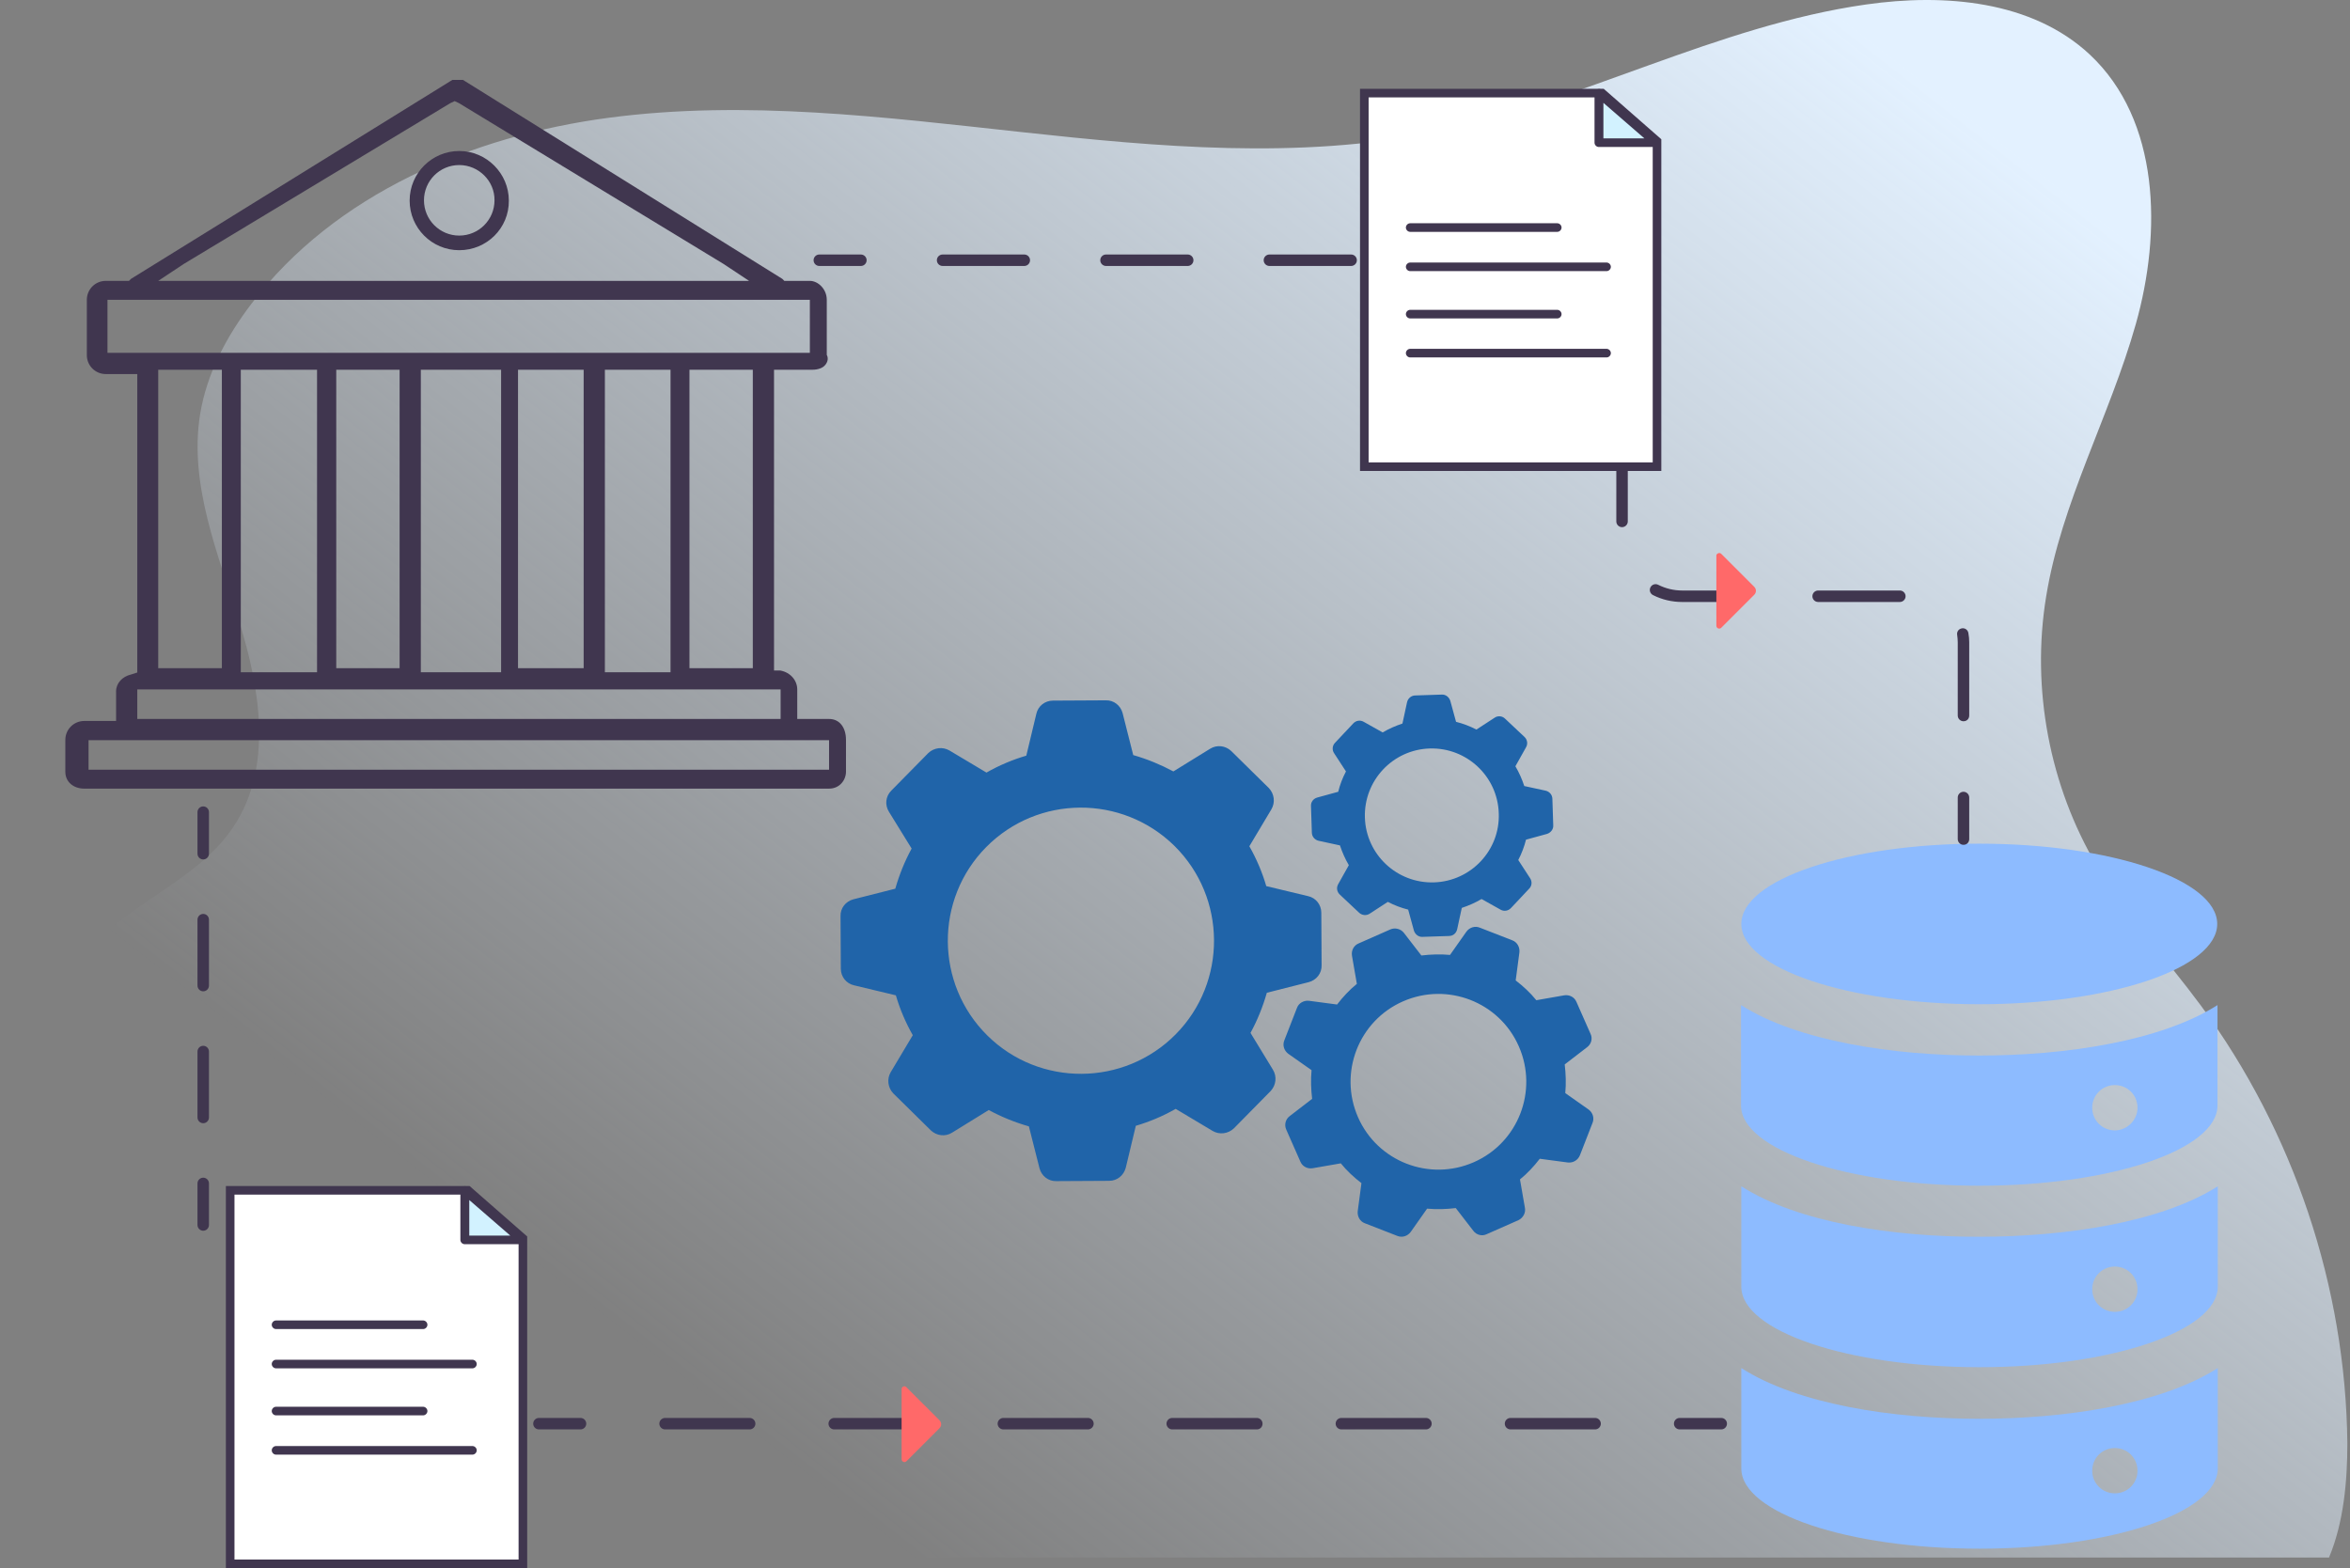 <svg width="550" height="367" viewBox="0 0 550 367" fill="none" xmlns="http://www.w3.org/2000/svg">
<rect x="0" y="0" width="550" height="367" fill="#808080" stroke="none"/>
<path d="M545.089 364.517H23.41C20.055 360.827 17.371 356.197 15.425 350.36C8.514 329.828 1.536 308.357 0.194 286.685C-1.349 261.121 6.233 233.678 25.892 217.24C35.487 209.188 47.766 203.887 54.677 193.42C63.869 179.598 60.917 161.213 55.952 145.379C50.986 129.544 44.21 113.373 46.826 97.002C48.37 87.474 52.999 78.751 58.837 71.102C78.362 45.404 110.501 31.783 142.507 27.556C174.512 23.329 206.987 27.422 239.059 30.911C271.132 34.4 303.875 37.352 335.545 30.978C370.033 23.933 401.837 6.018 436.727 1.053C455.045 -1.564 475.576 0.114 489.13 12.795C505.502 28.16 505.971 54.261 499.865 75.866C493.76 97.471 482.42 117.6 478.864 139.742C475.375 161.213 479.669 183.892 490.74 202.612C497.651 214.354 507.045 224.419 515.164 235.423C536.836 264.878 548.981 301.178 549.383 337.746C549.383 346.737 548.511 356.332 545.089 364.517Z" fill="url(#paint0_linear_39_530)"/>
<path d="M463.231 235.02C493.988 235.02 518.922 226.609 518.922 216.233C518.922 205.857 493.988 197.446 463.231 197.446C432.474 197.446 407.541 205.857 407.541 216.233C407.541 226.609 432.474 235.02 463.231 235.02Z" fill="#8DBBFF"/>
<path d="M463.23 247.031C443.101 247.031 420.758 243.676 407.473 235.222V258.705C407.473 269.106 432.433 277.493 463.23 277.493C494.028 277.493 518.988 269.106 518.988 258.705V235.222C505.703 243.676 483.36 247.031 463.23 247.031ZM494.967 264.543C492.015 264.543 489.667 262.195 489.667 259.242C489.667 256.29 492.015 253.942 494.967 253.942C497.92 253.942 500.268 256.29 500.268 259.242C500.268 262.127 497.853 264.543 494.967 264.543Z" fill="#8DBBFF"/>
<path d="M407.54 277.627V301.111C407.54 311.511 432.5 319.965 463.298 319.965C494.095 319.965 519.055 311.511 519.055 301.111V277.627C505.77 286.081 483.427 289.436 463.298 289.436C443.101 289.503 420.825 286.148 407.54 277.627ZM494.967 296.414C497.92 296.414 500.268 298.762 500.268 301.715C500.268 304.667 497.92 307.015 494.967 307.015C492.015 307.015 489.667 304.667 489.667 301.715C489.667 298.762 492.015 296.414 494.967 296.414Z" fill="#8DBBFF"/>
<path d="M407.54 320.166V343.65C407.54 354.05 432.5 362.437 463.298 362.437C494.095 362.437 519.055 354.05 519.055 343.65V320.166C505.703 328.688 483.36 332.043 463.23 332.043C443.101 332.043 420.825 328.688 407.54 320.166ZM494.967 338.886C497.92 338.886 500.268 341.235 500.268 344.187C500.268 347.139 497.92 349.488 494.967 349.488C492.015 349.488 489.667 347.139 489.667 344.187C489.667 341.235 492.015 338.886 494.967 338.886Z" fill="#8DBBFF"/>
<path d="M194.037 168.259H186.59V161.348C186.59 159.335 185.113 157.389 182.631 156.919H181.155V86.534H190.079C191.555 86.534 192.561 86.065 193.031 85.528C193.501 85.058 194.037 84.052 193.501 83.046V70.163C193.501 67.68 191.488 65.734 189.542 65.734H183.57L183.1 65.265L108.354 18.699H105.872L30.656 65.265L30.186 65.734H24.752C22.269 65.734 20.323 67.747 20.323 70.163V83.113C20.323 85.595 22.336 87.541 24.752 87.541H32.132V157.389L30.656 157.859C28.643 158.328 27.167 159.872 27.167 161.817V168.728H19.719C17.237 168.728 15.291 170.741 15.291 173.157V180.605C15.291 183.087 17.304 184.563 19.719 184.563H194.037C196.52 184.563 197.996 182.55 197.996 180.605V173.157C197.996 170.272 196.52 168.259 194.037 168.259ZM43.002 61.776L105.402 24.134L106.409 23.665L107.415 24.134L169.346 61.776L175.317 65.734H37.03L43.002 61.776ZM25.154 82.576V70.163H189.542V82.576H25.154ZM176.189 86.534V156.383H161.361V86.534H176.189ZM156.933 86.534V157.322H141.567V86.534H156.933ZM136.602 86.534V156.383H121.237V86.534H136.602ZM117.278 86.534V157.322H98.491V86.534H117.278ZM93.526 86.534V156.383H78.698V86.534H93.526ZM56.354 157.389V86.534H74.202V157.322H56.354V157.389ZM51.926 86.534V156.383H37.03V86.534H51.926ZM32.132 161.348H182.698V168.259H32.132V161.348ZM194.037 180.135H192.024H20.726V173.224H194.037V180.135Z" fill="#40364F"/>
<path d="M107.482 58.555C101.041 58.555 95.874 53.322 95.874 46.947C95.874 40.506 101.108 35.34 107.482 35.34C113.856 35.34 119.09 40.573 119.09 46.947C119.157 53.389 113.923 58.555 107.482 58.555ZM107.482 38.627C102.92 38.627 99.229 42.318 99.229 46.88C99.229 51.443 102.92 55.133 107.482 55.133C112.045 55.133 115.735 51.443 115.735 46.88C115.802 42.385 112.045 38.627 107.482 38.627Z" fill="#40364F"/>
<path d="M201.485 62.245H191.756C191.018 62.245 190.414 61.642 190.414 60.903C190.414 60.165 191.018 59.562 191.756 59.562H201.485C202.223 59.562 202.827 60.165 202.827 60.903C202.827 61.642 202.223 62.245 201.485 62.245Z" fill="#40364F"/>
<path d="M459.54 168.795C458.802 168.795 458.198 168.192 458.198 167.454V150.277C458.198 149.74 458.131 149.136 458.064 148.599C457.93 147.861 458.4 147.19 459.138 147.056C459.876 146.922 460.547 147.391 460.681 148.13C460.815 148.868 460.882 149.539 460.882 150.277V167.454C460.882 168.192 460.345 168.795 459.54 168.795ZM444.645 140.883H425.522C424.784 140.883 424.18 140.279 424.18 139.541C424.18 138.803 424.784 138.199 425.522 138.199H444.645C445.383 138.199 445.987 138.803 445.987 139.541C445.987 140.279 445.383 140.883 444.645 140.883ZM406.399 140.883H393.718C391.303 140.883 389.021 140.346 386.874 139.273C386.203 138.937 385.935 138.132 386.27 137.461C386.606 136.79 387.411 136.522 388.082 136.857C389.826 137.73 391.705 138.199 393.718 138.199H406.399C407.137 138.199 407.741 138.803 407.741 139.541C407.741 140.279 407.137 140.883 406.399 140.883ZM379.628 123.371C378.89 123.371 378.286 122.767 378.286 122.029V102.906C378.286 102.168 378.89 101.564 379.628 101.564C380.366 101.564 380.97 102.168 380.97 102.906V122.029C380.97 122.767 380.366 123.371 379.628 123.371ZM379.628 83.784H378.286C378.286 77.678 375.736 71.84 371.241 67.814C370.704 67.345 370.637 66.472 371.173 65.936C371.643 65.399 372.515 65.332 373.052 65.869C378.084 70.431 380.97 76.94 380.97 83.784H379.628ZM354.466 62.245H335.344C334.606 62.245 334.002 61.642 334.002 60.903C334.002 60.165 334.606 59.562 335.344 59.562H354.466C355.204 59.562 355.808 60.165 355.808 60.903C355.808 61.642 355.204 62.245 354.466 62.245ZM316.221 62.245H297.098C296.36 62.245 295.756 61.642 295.756 60.903C295.756 60.165 296.36 59.562 297.098 59.562H316.221C316.959 59.562 317.563 60.165 317.563 60.903C317.563 61.642 316.959 62.245 316.221 62.245ZM277.976 62.245H258.853C258.115 62.245 257.511 61.642 257.511 60.903C257.511 60.165 258.115 59.562 258.853 59.562H277.976C278.714 59.562 279.318 60.165 279.318 60.903C279.318 61.642 278.714 62.245 277.976 62.245ZM239.73 62.245H220.608C219.87 62.245 219.266 61.642 219.266 60.903C219.266 60.165 219.87 59.562 220.608 59.562H239.73C240.468 59.562 241.072 60.165 241.072 60.903C241.072 61.642 240.468 62.245 239.73 62.245Z" fill="#40364F"/>
<path d="M459.54 197.714C458.802 197.714 458.198 197.11 458.198 196.372V186.643C458.198 185.905 458.802 185.301 459.54 185.301C460.278 185.301 460.882 185.905 460.882 186.643V196.372C460.882 197.11 460.345 197.714 459.54 197.714Z" fill="#40364F"/>
<path d="M47.565 288.027C46.826 288.027 46.222 287.423 46.222 286.685V276.956C46.222 276.218 46.826 275.614 47.565 275.614C48.303 275.614 48.906 276.218 48.906 276.956V286.685C48.906 287.423 48.303 288.027 47.565 288.027Z" fill="#40364F"/>
<path d="M47.565 262.865C46.826 262.865 46.222 262.262 46.222 261.524V246.091C46.222 245.353 46.826 244.749 47.565 244.749C48.303 244.749 48.906 245.353 48.906 246.091V261.524C48.906 262.262 48.303 262.865 47.565 262.865ZM47.565 232.001C46.826 232.001 46.222 231.397 46.222 230.659V215.227C46.222 214.488 46.826 213.885 47.565 213.885C48.303 213.885 48.906 214.488 48.906 215.227V230.659C48.906 231.397 48.303 232.001 47.565 232.001Z" fill="#40364F"/>
<path d="M47.565 201.136C46.826 201.136 46.222 200.532 46.222 199.794V190.065C46.222 189.327 46.826 188.723 47.565 188.723C48.303 188.723 48.906 189.327 48.906 190.065V199.794C48.906 200.532 48.303 201.136 47.565 201.136Z" fill="#40364F"/>
<path d="M402.843 334.525H393.114C392.376 334.525 391.772 333.921 391.772 333.183C391.772 332.445 392.376 331.841 393.114 331.841H402.843C403.581 331.841 404.185 332.445 404.185 333.183C404.185 333.921 403.581 334.525 402.843 334.525Z" fill="#40364F"/>
<path d="M373.321 334.525H353.527C352.789 334.525 352.185 333.921 352.185 333.183C352.185 332.445 352.789 331.841 353.527 331.841H373.321C374.059 331.841 374.662 332.445 374.662 333.183C374.662 333.921 374.059 334.525 373.321 334.525ZM333.733 334.525H313.94C313.202 334.525 312.598 333.921 312.598 333.183C312.598 332.445 313.202 331.841 313.94 331.841H333.733C334.471 331.841 335.075 332.445 335.075 333.183C335.075 333.921 334.471 334.525 333.733 334.525ZM294.146 334.525H274.352C273.614 334.525 273.01 333.921 273.01 333.183C273.01 332.445 273.614 331.841 274.352 331.841H294.146C294.884 331.841 295.488 332.445 295.488 333.183C295.488 333.921 294.951 334.525 294.146 334.525ZM254.626 334.525H234.832C234.094 334.525 233.49 333.921 233.49 333.183C233.49 332.445 234.094 331.841 234.832 331.841H254.626C255.364 331.841 255.968 332.445 255.968 333.183C255.968 333.921 255.364 334.525 254.626 334.525ZM215.039 334.525H195.245C194.507 334.525 193.903 333.921 193.903 333.183C193.903 332.445 194.507 331.841 195.245 331.841H215.039C215.777 331.841 216.381 332.445 216.381 333.183C216.381 333.921 215.777 334.525 215.039 334.525ZM175.451 334.525H155.658C154.92 334.525 154.316 333.921 154.316 333.183C154.316 332.445 154.92 331.841 155.658 331.841H175.451C176.189 331.841 176.793 332.445 176.793 333.183C176.793 333.921 176.189 334.525 175.451 334.525Z" fill="#40364F"/>
<path d="M135.864 334.525H126.135C125.397 334.525 124.793 333.921 124.793 333.183C124.793 332.445 125.397 331.841 126.135 331.841H135.864C136.602 331.841 137.206 332.445 137.206 333.183C137.206 333.921 136.602 334.525 135.864 334.525Z" fill="#40364F"/>
<path d="M212.153 324.662L219.87 332.378C220.406 332.915 220.406 333.72 219.87 334.257L212.153 341.973C211.751 342.375 211.013 342.107 211.013 341.503V325.064C211.013 324.528 211.751 324.192 212.153 324.662Z" fill="#FF6969"/>
<path d="M402.843 129.611L410.559 137.327C411.096 137.864 411.096 138.669 410.559 139.206L402.843 146.922C402.441 147.324 401.703 147.056 401.703 146.452V130.013C401.703 129.544 402.441 129.208 402.843 129.611Z" fill="#FF6969"/>
<path d="M297.903 250.318L292.67 241.73C294.28 238.778 295.555 235.624 296.494 232.336L306.291 229.854C308.102 229.384 309.377 227.774 309.31 225.895L309.243 213.616C309.243 211.738 307.968 210.127 306.156 209.725L296.36 207.376C295.421 204.156 294.079 201.002 292.401 198.05L297.568 189.394C298.507 187.784 298.239 185.771 296.964 184.429L288.174 175.774C286.832 174.499 284.82 174.23 283.209 175.237L274.621 180.537C271.601 178.927 268.515 177.652 265.227 176.713L262.745 166.917C262.275 165.105 260.665 163.83 258.786 163.897L246.44 163.964C244.561 163.964 242.951 165.239 242.548 167.051L240.2 176.847C236.979 177.786 233.826 179.128 230.874 180.806L222.218 175.639C220.608 174.7 218.595 174.968 217.253 176.243L208.597 185.033C207.255 186.375 207.054 188.388 208.061 189.998L213.361 198.587C211.751 201.539 210.476 204.692 209.537 207.98L199.741 210.463C197.929 210.932 196.654 212.543 196.721 214.421L196.788 226.7C196.788 228.579 198.063 230.189 199.875 230.592L209.671 232.94C210.61 236.161 211.952 239.314 213.63 242.267L208.463 250.922C207.524 252.533 207.792 254.545 209.067 255.887L217.857 264.543C219.199 265.818 221.212 266.086 222.822 265.08L231.41 259.779C234.363 261.389 237.516 262.664 240.804 263.604L243.286 273.4C243.756 275.211 245.366 276.486 247.245 276.419L259.591 276.352C261.47 276.352 263.013 275.077 263.483 273.266L265.831 263.469C269.052 262.53 272.205 261.188 275.158 259.511L283.813 264.677C285.423 265.616 287.436 265.348 288.778 264.073L297.434 255.284C298.642 253.942 298.91 251.929 297.903 250.318ZM275.158 242.065C263.08 254.277 243.286 254.411 231.075 242.334C218.863 230.256 218.729 210.463 230.806 198.251C242.884 186.039 262.61 185.905 274.889 197.983C287.101 210.06 287.235 229.854 275.158 242.065Z" fill="#2064A9"/>
<path d="M356.882 282.592L355.741 276.016C357.486 274.607 359.029 272.93 360.371 271.185L366.946 272.058C368.154 272.192 369.295 271.521 369.764 270.38L372.717 262.798C373.186 261.658 372.784 260.383 371.777 259.645L366.342 255.82C366.544 253.606 366.477 251.325 366.208 249.111L371.442 245.085C372.448 244.347 372.784 243.005 372.247 241.931L368.959 234.483C368.49 233.343 367.282 232.739 366.074 232.94L359.566 234.081C358.157 232.336 356.479 230.793 354.735 229.451L355.607 222.876C355.741 221.668 355.07 220.46 353.929 220.058L346.347 217.105C345.207 216.636 343.932 217.038 343.194 218.045L339.369 223.48C337.155 223.278 334.874 223.345 332.66 223.614L328.567 218.313C327.829 217.374 326.487 217.038 325.413 217.508L317.965 220.796C316.825 221.265 316.221 222.473 316.422 223.681L317.563 230.256C315.818 231.665 314.275 233.343 312.933 235.087L306.358 234.215C305.15 234.081 303.942 234.752 303.54 235.892L300.587 243.474C300.118 244.615 300.52 245.89 301.527 246.628L306.962 250.453C306.76 252.667 306.827 254.948 307.096 257.162L301.862 261.188C300.856 261.926 300.52 263.268 301.057 264.409L304.345 271.856C304.814 272.997 306.022 273.601 307.23 273.4L313.805 272.259C315.214 274.004 316.892 275.547 318.636 276.889L317.764 283.464C317.63 284.672 318.301 285.88 319.442 286.282L327.024 289.235C328.164 289.704 329.439 289.302 330.177 288.295L334.002 282.86C336.216 283.062 338.497 282.995 340.711 282.726L344.804 288.027C345.542 289.033 346.884 289.369 347.958 288.832L355.406 285.544C356.479 285.007 357.15 283.8 356.882 282.592ZM344.938 271.991C334.538 276.553 322.394 271.856 317.831 261.456C313.269 251.056 317.965 238.912 328.365 234.349C338.766 229.787 350.91 234.483 355.473 244.883C360.035 255.284 355.339 267.428 344.938 271.991Z" fill="#2064A9"/>
<path d="M341.047 217.441L342.12 212.476C343.731 211.939 345.274 211.268 346.75 210.396L351.178 212.878C351.984 213.348 352.99 213.214 353.661 212.476L357.888 207.98C358.559 207.309 358.626 206.303 358.089 205.498L355.338 201.27C356.144 199.727 356.748 198.117 357.15 196.507L362.048 195.165C362.92 194.896 363.591 194.091 363.524 193.152L363.323 186.979C363.323 186.039 362.652 185.234 361.713 185.033L356.748 183.959C356.211 182.349 355.54 180.806 354.668 179.33L357.15 174.901C357.62 174.096 357.486 173.09 356.748 172.419L352.252 168.192C351.581 167.521 350.508 167.454 349.769 167.99L345.542 170.741C343.999 169.936 342.389 169.332 340.778 168.93L339.436 164.032C339.168 163.159 338.363 162.488 337.424 162.555L331.251 162.757C330.311 162.757 329.506 163.428 329.305 164.367L328.231 169.332C326.621 169.869 325.078 170.54 323.602 171.412L319.173 168.93C318.368 168.46 317.362 168.594 316.691 169.332L312.463 173.828C311.793 174.499 311.725 175.572 312.262 176.31L315.013 180.537C314.208 182.081 313.604 183.624 313.202 185.301L308.303 186.643C307.364 186.912 306.76 187.717 306.827 188.656L307.029 194.829C307.029 195.768 307.7 196.574 308.639 196.775L313.604 197.848C314.141 199.459 314.812 201.002 315.684 202.478L313.202 206.907C312.732 207.712 312.866 208.718 313.604 209.389L318.1 213.616C318.771 214.22 319.777 214.354 320.582 213.818L324.809 211.067C326.353 211.872 327.963 212.476 329.573 212.878L330.915 217.776C331.184 218.649 331.989 219.32 332.928 219.252L339.101 219.051C340.107 219.051 340.846 218.38 341.047 217.441ZM335.612 206.504C326.956 206.772 319.71 199.996 319.442 191.34C319.173 182.685 325.95 175.438 334.606 175.17C343.261 174.901 350.508 181.678 350.776 190.334C351.111 198.989 344.267 206.236 335.612 206.504Z" fill="#2064A9"/>
<path d="M122.378 365.994H53.872V278.566H109.495L122.378 289.838V365.994Z" fill="white"/>
<path d="M123.384 367H52.865V277.56H109.898L123.384 289.369V367ZM54.878 364.987H121.371V290.308L109.16 279.573H54.878V364.987Z" fill="#40364F"/>
<path d="M108.824 278.633V290.174H122.109L108.824 278.633Z" fill="#D2F2FF"/>
<path d="M122.109 291.18H108.757C108.22 291.18 107.75 290.711 107.75 290.174V278.633C107.75 278.231 107.952 277.895 108.354 277.694C108.69 277.56 109.16 277.56 109.428 277.828L122.78 289.369C123.116 289.637 123.183 290.107 123.049 290.509C122.914 290.912 122.579 291.18 122.109 291.18ZM109.83 289.167H119.425L109.83 280.847V289.167Z" fill="#40364F"/>
<path d="M99.028 311.041H64.607C64.07 311.041 63.601 310.571 63.601 310.035C63.601 309.498 64.07 309.028 64.607 309.028H99.028C99.565 309.028 100.034 309.498 100.034 310.035C100.034 310.571 99.565 311.041 99.028 311.041Z" fill="#40364F"/>
<path d="M110.569 320.233H64.607C64.07 320.233 63.601 319.764 63.601 319.227C63.601 318.69 64.07 318.22 64.607 318.22H110.569C111.105 318.22 111.575 318.69 111.575 319.227C111.575 319.764 111.105 320.233 110.569 320.233Z" fill="#40364F"/>
<path d="M99.028 331.237H64.607C64.07 331.237 63.601 330.768 63.601 330.231C63.601 329.694 64.07 329.224 64.607 329.224H99.028C99.565 329.224 100.034 329.694 100.034 330.231C100.034 330.768 99.565 331.237 99.028 331.237Z" fill="#40364F"/>
<path d="M110.569 340.43H64.607C64.07 340.43 63.601 339.96 63.601 339.423C63.601 338.886 64.07 338.417 64.607 338.417H110.569C111.105 338.417 111.575 338.886 111.575 339.423C111.575 339.96 111.105 340.43 110.569 340.43Z" fill="#40364F"/>
<path d="M387.813 109.213H319.307V21.786H374.931L387.813 33.058V109.213Z" fill="white"/>
<path d="M388.82 110.22H318.301V20.779H375.333L388.82 32.589V110.22ZM320.314 108.207H386.807V33.528L374.595 22.792H320.314V108.207Z" fill="#40364F"/>
<path d="M374.26 21.853V33.394H387.545L374.26 21.853Z" fill="#D2F2FF"/>
<path d="M387.545 34.4H374.193C373.656 34.4 373.186 33.93 373.186 33.394V21.853C373.186 21.45 373.388 21.115 373.79 20.914C374.126 20.779 374.595 20.779 374.864 21.048L388.216 32.589C388.552 32.857 388.619 33.327 388.484 33.729C388.35 34.132 388.015 34.4 387.545 34.4ZM375.266 32.387H384.861L375.266 24.067V32.387Z" fill="#40364F"/>
<path d="M364.464 54.261H330.043C329.506 54.261 329.036 53.791 329.036 53.254C329.036 52.718 329.506 52.248 330.043 52.248H364.464C365 52.248 365.47 52.718 365.47 53.254C365.47 53.791 365 54.261 364.464 54.261Z" fill="#40364F"/>
<path d="M376.004 63.453H330.043C329.506 63.453 329.036 62.983 329.036 62.447C329.036 61.91 329.506 61.44 330.043 61.44H376.004C376.541 61.44 377.011 61.91 377.011 62.447C377.011 62.983 376.541 63.453 376.004 63.453Z" fill="#40364F"/>
<path d="M364.464 74.524H330.043C329.506 74.524 329.036 74.054 329.036 73.518C329.036 72.981 329.506 72.511 330.043 72.511H364.464C365 72.511 365.47 72.981 365.47 73.518C365.47 74.054 365 74.524 364.464 74.524Z" fill="#40364F"/>
<path d="M376.004 83.649H330.043C329.506 83.649 329.036 83.18 329.036 82.643C329.036 82.106 329.506 81.636 330.043 81.636H376.004C376.541 81.636 377.011 82.106 377.011 82.643C377.011 83.18 376.541 83.649 376.004 83.649Z" fill="#40364F"/>
<defs>
<linearGradient id="paint0_linear_39_530" x1="167.54" y1="390.144" x2="454.706" y2="21.954" gradientUnits="userSpaceOnUse">
<stop offset="0.103" stop-color="#E3F1FF" stop-opacity="0"/>
<stop offset="1" stop-color="#E3F1FF"/>
</linearGradient>
</defs>
</svg>
